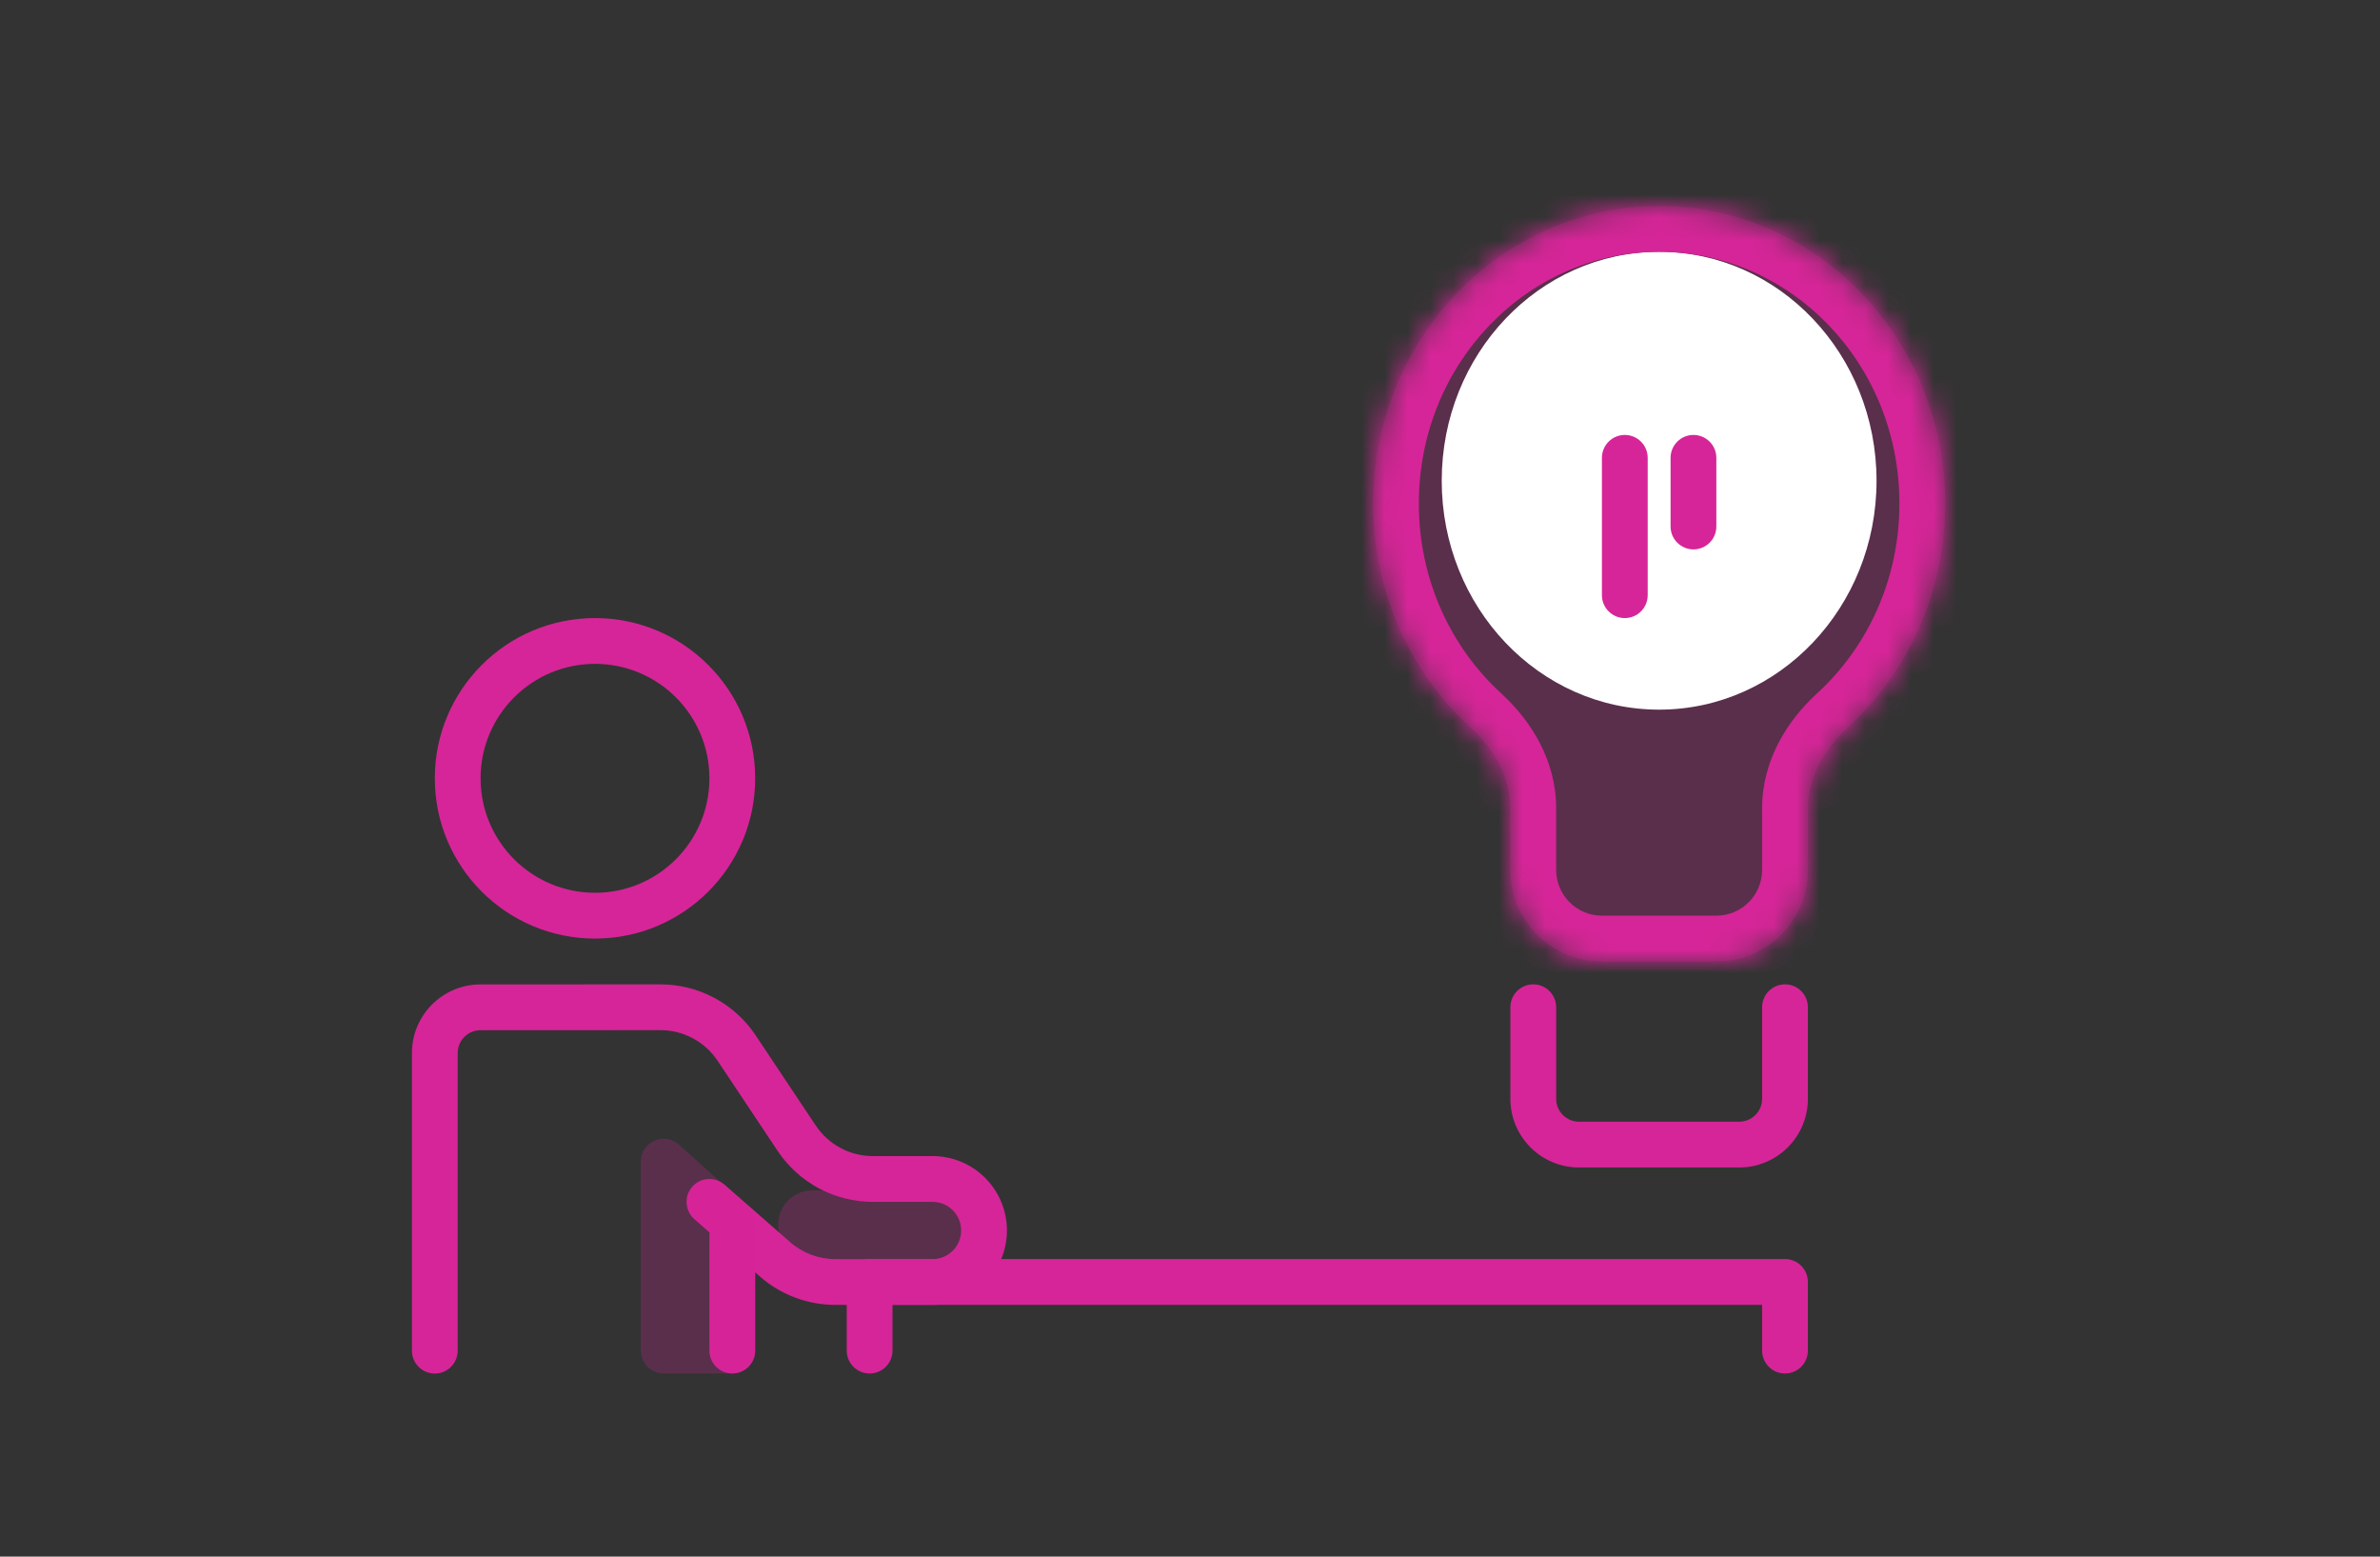 <svg width="104" height="68" viewBox="0 0 104 68" fill="none" xmlns="http://www.w3.org/2000/svg">
<rect x="0" y="0" width="104" height="68" fill="#333333" stroke="none"/>
<path opacity="0.24" d="M43 53.5C43 52.672 42.328 52 41.5 52H35.5C34.672 52 34 52.672 34 53.5C34 54.328 34.672 55 35.5 55H41.5C42.328 55 43 54.328 43 53.5Z" fill="#D62598"/>
<path fill-rule="evenodd" clip-rule="evenodd" d="M33.02 45.227C32.092 43.836 30.53 43 28.858 43.001L20.999 43.003C19.343 43.003 18 44.346 18 46.003L18 59.003C18 59.555 18.448 60.003 19 60.003C19.552 60.003 20 59.555 20 59.003L20 46.003C20 45.45 20.448 45.003 21 45.003L28.859 45.001C29.862 45 30.799 45.502 31.356 46.337L33.98 50.275C34.908 51.666 36.469 52.502 38.141 52.502H40.749C41.44 52.502 42 53.062 42 53.752C42 54.443 41.44 55.003 40.749 55.003H36.503C35.776 55.003 35.074 54.739 34.527 54.261L31.659 51.751C31.243 51.387 30.611 51.429 30.247 51.845C29.884 52.26 29.926 52.892 30.341 53.256L33.21 55.766C34.122 56.563 35.292 57.003 36.503 57.003H40.749C42.545 57.003 44 55.548 44 53.752C44 51.957 42.545 50.502 40.749 50.502H38.141C37.138 50.502 36.201 50 35.645 49.165L33.02 45.227Z" fill="#D62598"/>
<path fill-rule="evenodd" clip-rule="evenodd" d="M32 53C31.448 53 31 53.448 31 54L31 59C31 59.552 31.448 60 32 60C32.552 60 33 59.552 33 59L33 54C33 53.448 32.552 53 32 53Z" fill="#D62598"/>
<path fill-rule="evenodd" clip-rule="evenodd" d="M26 39C23.239 39 21 36.761 21 34C21 31.239 23.239 29 26 29C28.761 29 31 31.239 31 34C31 36.761 28.761 39 26 39ZM26 41C22.134 41 19 37.866 19 34C19 30.134 22.134 27 26 27C29.866 27 33 30.134 33 34C33 37.866 29.866 41 26 41Z" fill="#D62598"/>
<path opacity="0.24" d="M33 53.445C33 53.162 32.88 52.892 32.669 52.702L29.669 50.002C29.025 49.423 28 49.88 28 50.745V59C28 59.552 28.448 60 29 60H32C32.552 60 33 59.552 33 59V53.445Z" fill="#D62598"/>
<path fill-rule="evenodd" clip-rule="evenodd" d="M37 56C37 55.448 37.448 55 38 55L78 55C78.265 55 78.52 55.105 78.707 55.293C78.895 55.48 79 55.735 79 56V59C79 59.552 78.552 60 78 60C77.448 60 77 59.552 77 59V57L39 57V59C39 59.552 38.552 60 38 60C37.448 60 37 59.552 37 59V56Z" fill="#D62598"/>
<path opacity="0.24" fill-rule="evenodd" clip-rule="evenodd" d="M79 35.306C79 33.936 79.733 32.695 80.745 31.771C83.353 29.389 85 25.895 85 22C85 14.82 79.404 9 72.5 9C65.596 9 60 14.82 60 22C60 25.895 61.647 29.389 64.255 31.771C65.267 32.695 66 33.936 66 35.306V38C66 40.209 67.791 42 70 42H75C77.209 42 79 40.209 79 38V35.306Z" fill="#D62598"/>
<path d="M82 21C82 26.523 77.747 31 72.5 31C67.253 31 63 26.523 63 21C63 15.477 67.253 11 72.5 11C77.747 11 82 15.477 82 21Z" fill="white"/>
<mask id="path-9-inside-1" fill="white">
<path fill-rule="evenodd" clip-rule="evenodd" d="M79 35.306C79 33.936 79.733 32.695 80.745 31.771C83.353 29.389 85 25.895 85 22C85 14.82 79.404 9 72.5 9C65.596 9 60 14.82 60 22C60 25.895 61.647 29.389 64.255 31.771C65.267 32.695 66 33.936 66 35.306V38C66 40.209 67.791 42 70 42H75C77.209 42 79 40.209 79 38V35.306Z"/>
</mask>
<path d="M64.255 31.771L62.907 33.248L64.255 31.771ZM80.745 31.771L82.093 33.248L80.745 31.771ZM83 22C83 25.323 81.597 28.285 79.396 30.295L82.093 33.248C85.11 30.493 87 26.466 87 22H83ZM72.5 11C78.226 11 83 15.85 83 22H87C87 13.79 80.581 7 72.5 7V11ZM62 22C62 15.85 66.774 11 72.5 11V7C64.419 7 58 13.79 58 22H62ZM65.604 30.295C63.403 28.285 62 25.323 62 22H58C58 26.466 59.89 30.493 62.907 33.248L65.604 30.295ZM68 38V35.306H64V38H68ZM75 40H70V44H75V40ZM77 35.306V38H81V35.306H77ZM64 38C64 41.314 66.686 44 70 44V40C68.895 40 68 39.105 68 38H64ZM62.907 33.248C63.649 33.926 64 34.669 64 35.306H68C68 33.203 66.884 31.464 65.604 30.295L62.907 33.248ZM75 44C78.314 44 81 41.314 81 38H77C77 39.105 76.105 40 75 40V44ZM79.396 30.295C78.116 31.464 77 33.203 77 35.306H81C81 34.669 81.351 33.926 82.093 33.248L79.396 30.295Z" fill="#D62598" mask="url(#path-9-inside-1)"/>
<path fill-rule="evenodd" clip-rule="evenodd" d="M67 43C67.552 43 68 43.448 68 44V48C68 48.552 68.448 49 69 49H76C76.552 49 77 48.552 77 48V44C77 43.448 77.448 43 78 43C78.552 43 79 43.448 79 44V48C79 49.657 77.657 51 76 51H69C67.343 51 66 49.657 66 48V44C66 43.448 66.448 43 67 43Z" fill="#D62598"/>
<path fill-rule="evenodd" clip-rule="evenodd" d="M71 27C70.448 27 70 26.552 70 26L70 20C70 19.448 70.448 19 71 19C71.552 19 72 19.448 72 20L72 26C72 26.552 71.552 27 71 27Z" fill="#D62598"/>
<path fill-rule="evenodd" clip-rule="evenodd" d="M74 24C73.448 24 73 23.552 73 23L73 20C73 19.448 73.448 19 74 19C74.552 19 75 19.448 75 20L75 23C75 23.552 74.552 24 74 24Z" fill="#D62598"/>
</svg>
